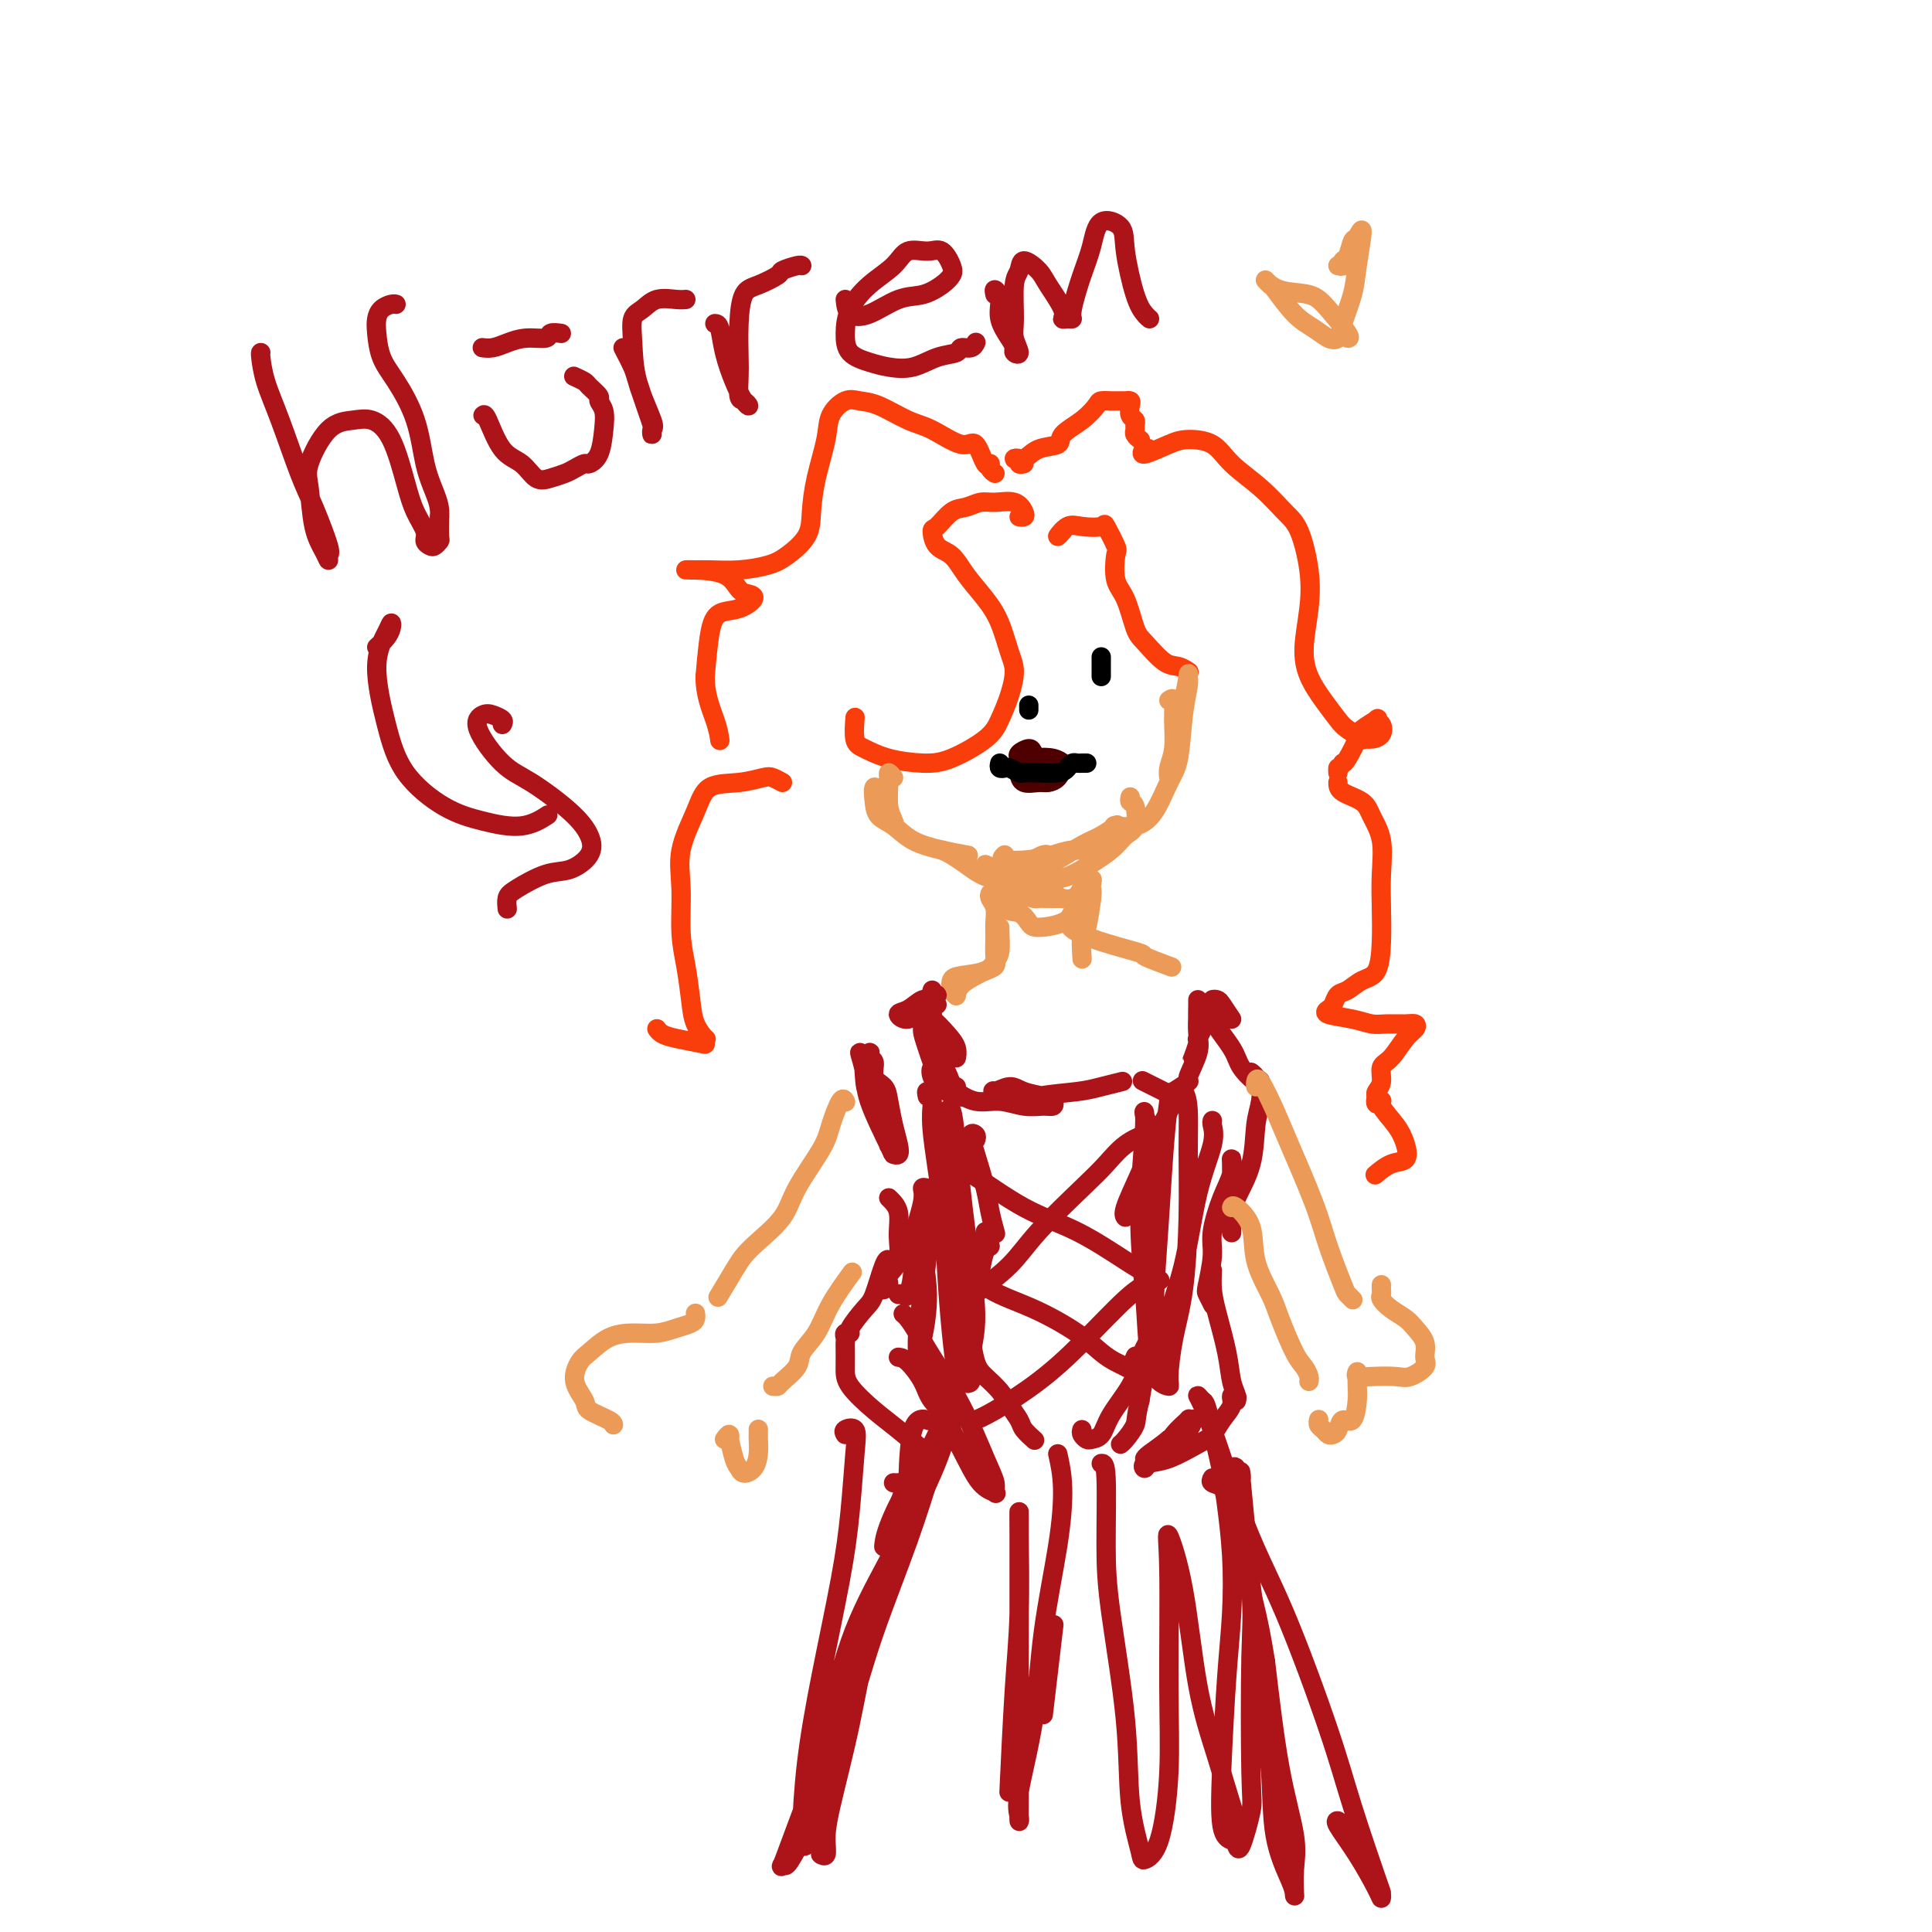 <svg viewBox='0 0 400 400' version='1.1' xmlns='http://www.w3.org/2000/svg' xmlns:xlink='http://www.w3.org/1999/xlink'><g fill='none' stroke='#F93D0B' stroke-width='4' stroke-linecap='round' stroke-linejoin='round'><path d='M211,107c0.389,0.052 0.779,0.104 1,0c0.221,-0.104 0.275,-0.364 0,-1c-0.275,-0.636 -0.877,-1.648 -2,-2c-1.123,-0.352 -2.766,-0.045 -4,0c-1.234,0.045 -2.058,-0.173 -3,0c-0.942,0.173 -2.002,0.736 -3,1c-0.998,0.264 -1.932,0.229 -3,1c-1.068,0.771 -2.268,2.347 -3,3c-0.732,0.653 -0.996,0.383 -1,1c-0.004,0.617 0.254,2.123 1,3c0.746,0.877 1.982,1.127 3,2c1.018,0.873 1.818,2.371 3,4c1.182,1.629 2.745,3.390 4,5c1.255,1.610 2.201,3.070 3,5c0.799,1.930 1.452,4.328 2,6c0.548,1.672 0.990,2.616 1,4c0.010,1.384 -0.413,3.209 -1,5c-0.587,1.791 -1.338,3.550 -2,5c-0.662,1.450 -1.234,2.592 -3,4c-1.766,1.408 -4.726,3.081 -7,4c-2.274,0.919 -3.863,1.083 -6,1c-2.137,-0.083 -4.821,-0.412 -7,-1c-2.179,-0.588 -3.852,-1.436 -5,-2c-1.148,-0.564 -1.771,-0.844 -2,-2c-0.229,-1.156 -0.066,-3.187 0,-4c0.066,-0.813 0.033,-0.406 0,0'/><path d='M206,98c-0.440,-0.275 -0.881,-0.551 -1,-1c-0.119,-0.449 0.082,-1.073 0,-1c-0.082,0.073 -0.449,0.842 -1,0c-0.551,-0.842 -1.288,-3.294 -2,-4c-0.712,-0.706 -1.401,0.333 -3,0c-1.599,-0.333 -4.107,-2.039 -6,-3c-1.893,-0.961 -3.169,-1.178 -5,-2c-1.831,-0.822 -4.216,-2.250 -6,-3c-1.784,-0.750 -2.968,-0.821 -4,-1c-1.032,-0.179 -1.912,-0.464 -3,0c-1.088,0.464 -2.383,1.677 -3,3c-0.617,1.323 -0.556,2.756 -1,5c-0.444,2.244 -1.394,5.298 -2,8c-0.606,2.702 -0.870,5.054 -1,7c-0.130,1.946 -0.128,3.488 -1,5c-0.872,1.512 -2.619,2.994 -4,4c-1.381,1.006 -2.397,1.538 -4,2c-1.603,0.462 -3.793,0.856 -6,1c-2.207,0.144 -4.432,0.038 -6,0c-1.568,-0.038 -2.481,-0.009 -3,0c-0.519,0.009 -0.645,-0.001 -1,0c-0.355,0.001 -0.940,0.014 -1,0c-0.060,-0.014 0.407,-0.054 2,0c1.593,0.054 4.314,0.204 6,1c1.686,0.796 2.337,2.239 3,3c0.663,0.761 1.338,0.839 2,1c0.662,0.161 1.313,0.405 1,1c-0.313,0.595 -1.589,1.541 -3,2c-1.411,0.459 -2.957,0.431 -4,1c-1.043,0.569 -1.584,1.734 -2,4c-0.416,2.266 -0.708,5.633 -1,9'/><path d='M146,140c-0.071,3.810 1.250,6.833 2,9c0.750,2.167 0.929,3.476 1,4c0.071,0.524 0.036,0.262 0,0'/><path d='M162,162c-0.727,-0.393 -1.453,-0.787 -2,-1c-0.547,-0.213 -0.914,-0.247 -2,0c-1.086,0.247 -2.889,0.775 -5,1c-2.111,0.225 -4.528,0.148 -6,1c-1.472,0.852 -1.999,2.634 -3,5c-1.001,2.366 -2.475,5.318 -3,8c-0.525,2.682 -0.100,5.095 0,8c0.100,2.905 -0.123,6.303 0,9c0.123,2.697 0.593,4.694 1,7c0.407,2.306 0.750,4.923 1,7c0.250,2.077 0.407,3.615 1,5c0.593,1.385 1.621,2.617 2,3c0.379,0.383 0.109,-0.082 0,0c-0.109,0.082 -0.057,0.712 0,1c0.057,0.288 0.120,0.235 -1,0c-1.120,-0.235 -3.424,-0.651 -5,-1c-1.576,-0.349 -2.424,-0.633 -3,-1c-0.576,-0.367 -0.879,-0.819 -1,-1c-0.121,-0.181 -0.061,-0.090 0,0'/><path d='M212,96c-0.465,0.109 -0.930,0.219 -1,0c-0.070,-0.219 0.255,-0.765 0,-1c-0.255,-0.235 -1.091,-0.159 -1,0c0.091,0.159 1.108,0.402 2,0c0.892,-0.402 1.657,-1.449 3,-2c1.343,-0.551 3.262,-0.607 4,-1c0.738,-0.393 0.296,-1.125 1,-2c0.704,-0.875 2.556,-1.895 4,-3c1.444,-1.105 2.481,-2.296 3,-3c0.519,-0.704 0.521,-0.921 1,-1c0.479,-0.079 1.434,-0.021 2,0c0.566,0.021 0.744,0.005 1,0c0.256,-0.005 0.591,0.001 1,0c0.409,-0.001 0.893,-0.007 1,0c0.107,0.007 -0.164,0.029 0,0c0.164,-0.029 0.762,-0.110 1,0c0.238,0.110 0.117,0.411 0,1c-0.117,0.589 -0.228,1.467 0,2c0.228,0.533 0.797,0.721 1,1c0.203,0.279 0.041,0.649 0,1c-0.041,0.351 0.041,0.682 0,1c-0.041,0.318 -0.203,0.624 0,1c0.203,0.376 0.772,0.822 1,1c0.228,0.178 0.114,0.089 0,0'/><path d='M238,93c-0.294,-0.165 -0.588,-0.331 -1,0c-0.412,0.331 -0.941,1.158 0,1c0.941,-0.158 3.353,-1.300 5,-2c1.647,-0.700 2.531,-0.960 4,-1c1.469,-0.040 3.524,0.138 5,1c1.476,0.862 2.375,2.409 4,4c1.625,1.591 3.978,3.227 6,5c2.022,1.773 3.715,3.684 5,5c1.285,1.316 2.164,2.038 3,4c0.836,1.962 1.630,5.164 2,8c0.370,2.836 0.316,5.306 0,8c-0.316,2.694 -0.893,5.613 -1,8c-0.107,2.387 0.256,4.241 1,6c0.744,1.759 1.868,3.424 3,5c1.132,1.576 2.270,3.064 3,4c0.730,0.936 1.050,1.321 2,2c0.950,0.679 2.529,1.654 3,2c0.471,0.346 -0.165,0.065 0,0c0.165,-0.065 1.133,0.086 2,0c0.867,-0.086 1.633,-0.409 2,-1c0.367,-0.591 0.335,-1.451 0,-2c-0.335,-0.549 -0.972,-0.788 -1,-1c-0.028,-0.212 0.553,-0.397 0,0c-0.553,0.397 -2.241,1.374 -3,2c-0.759,0.626 -0.589,0.899 -1,2c-0.411,1.101 -1.403,3.029 -2,4c-0.597,0.971 -0.798,0.986 -1,1'/><path d='M278,158c-0.845,1.250 -0.958,0.875 -1,1c-0.042,0.125 -0.012,0.750 0,1c0.012,0.250 0.006,0.125 0,0'/><path d='M277,162c0.014,0.681 0.028,1.362 1,2c0.972,0.638 2.901,1.232 4,2c1.099,0.768 1.367,1.711 2,3c0.633,1.289 1.632,2.923 2,5c0.368,2.077 0.104,4.597 0,7c-0.104,2.403 -0.048,4.689 0,7c0.048,2.311 0.087,4.645 0,7c-0.087,2.355 -0.299,4.729 -1,6c-0.701,1.271 -1.889,1.440 -3,2c-1.111,0.560 -2.144,1.512 -3,2c-0.856,0.488 -1.534,0.512 -2,1c-0.466,0.488 -0.718,1.441 -1,2c-0.282,0.559 -0.593,0.724 -1,1c-0.407,0.276 -0.909,0.663 0,1c0.909,0.337 3.228,0.626 5,1c1.772,0.374 2.998,0.835 4,1c1.002,0.165 1.780,0.034 3,0c1.220,-0.034 2.882,0.029 4,0c1.118,-0.029 1.693,-0.150 2,0c0.307,0.150 0.346,0.572 0,1c-0.346,0.428 -1.077,0.864 -2,2c-0.923,1.136 -2.037,2.973 -3,4c-0.963,1.027 -1.773,1.244 -2,2c-0.227,0.756 0.131,2.050 0,3c-0.131,0.950 -0.752,1.557 -1,2c-0.248,0.443 -0.124,0.721 0,1'/><path d='M285,227c-0.661,2.537 0.687,1.381 1,1c0.313,-0.381 -0.408,0.015 0,1c0.408,0.985 1.944,2.558 3,4c1.056,1.442 1.631,2.751 2,4c0.369,1.249 0.532,2.438 0,3c-0.532,0.562 -1.759,0.497 -3,1c-1.241,0.503 -2.498,1.572 -3,2c-0.502,0.428 -0.251,0.214 0,0'/><path d='M220,110c-0.590,0.647 -1.179,1.294 -1,1c0.179,-0.294 1.127,-1.529 2,-2c0.873,-0.471 1.670,-0.179 3,0c1.330,0.179 3.192,0.246 4,0c0.808,-0.246 0.562,-0.806 1,0c0.438,0.806 1.560,2.979 2,4c0.440,1.021 0.199,0.890 0,2c-0.199,1.110 -0.356,3.460 0,5c0.356,1.540 1.225,2.268 2,4c0.775,1.732 1.455,4.468 2,6c0.545,1.532 0.955,1.861 2,3c1.045,1.139 2.723,3.089 4,4c1.277,0.911 2.151,0.784 3,1c0.849,0.216 1.671,0.776 2,1c0.329,0.224 0.164,0.112 0,0'/></g>
<g fill='none' stroke='#EC9A57' stroke-width='4' stroke-linecap='round' stroke-linejoin='round'><path d='M185,161c-0.431,-0.519 -0.862,-1.039 -1,-1c-0.138,0.039 0.017,0.636 0,2c-0.017,1.364 -0.207,3.496 0,5c0.207,1.504 0.812,2.381 1,3c0.188,0.619 -0.040,0.980 0,1c0.040,0.020 0.347,-0.302 0,-1c-0.347,-0.698 -1.347,-1.772 -2,-3c-0.653,-1.228 -0.958,-2.610 -1,-3c-0.042,-0.390 0.179,0.212 0,0c-0.179,-0.212 -0.759,-1.238 -1,-1c-0.241,0.238 -0.142,1.741 0,3c0.142,1.259 0.326,2.274 1,3c0.674,0.726 1.838,1.161 3,2c1.162,0.839 2.322,2.080 4,3c1.678,0.920 3.875,1.517 6,2c2.125,0.483 4.179,0.852 5,1c0.821,0.148 0.411,0.074 0,0'/><path d='M242,145c0.431,-0.299 0.862,-0.597 1,0c0.138,0.597 -0.016,2.091 0,4c0.016,1.909 0.203,4.235 0,6c-0.203,1.765 -0.797,2.969 -1,4c-0.203,1.031 -0.017,1.889 0,2c0.017,0.111 -0.136,-0.527 0,-1c0.136,-0.473 0.562,-0.783 1,-2c0.438,-1.217 0.888,-3.343 1,-5c0.112,-1.657 -0.113,-2.847 0,-4c0.113,-1.153 0.563,-2.270 1,-4c0.437,-1.730 0.861,-4.073 1,-5c0.139,-0.927 -0.007,-0.439 0,0c0.007,0.439 0.165,0.827 0,2c-0.165,1.173 -0.654,3.131 -1,6c-0.346,2.869 -0.549,6.650 -1,9c-0.451,2.350 -1.150,3.271 -2,5c-0.850,1.729 -1.849,4.267 -3,6c-1.151,1.733 -2.453,2.660 -4,3c-1.547,0.340 -3.340,0.091 -4,0c-0.660,-0.091 -0.189,-0.026 0,0c0.189,0.026 0.094,0.013 0,0'/><path d='M208,177c-0.438,0.400 -0.876,0.801 0,1c0.876,0.199 3.066,0.197 5,0c1.934,-0.197 3.611,-0.589 5,-1c1.389,-0.411 2.491,-0.842 4,-1c1.509,-0.158 3.425,-0.042 4,0c0.575,0.042 -0.191,0.011 -1,0c-0.809,-0.011 -1.660,-0.003 -2,0c-0.340,0.003 -0.170,0.002 0,0'/><path d='M217,177c-0.247,-0.084 -0.494,-0.167 -1,0c-0.506,0.167 -1.273,0.585 -2,1c-0.727,0.415 -1.416,0.827 -1,1c0.416,0.173 1.937,0.105 3,0c1.063,-0.105 1.669,-0.249 3,-1c1.331,-0.751 3.388,-2.108 5,-3c1.612,-0.892 2.780,-1.317 4,-2c1.220,-0.683 2.491,-1.624 3,-2c0.509,-0.376 0.254,-0.188 0,0'/><path d='M234,165c-0.101,0.419 -0.201,0.838 0,1c0.201,0.162 0.705,0.066 1,1c0.295,0.934 0.383,2.896 0,4c-0.383,1.104 -1.235,1.350 -2,2c-0.765,0.650 -1.443,1.705 -3,3c-1.557,1.295 -3.995,2.832 -6,4c-2.005,1.168 -3.578,1.968 -6,2c-2.422,0.032 -5.692,-0.705 -7,-1c-1.308,-0.295 -0.654,-0.147 0,0'/><path d='M195,176c0.576,0.249 1.153,0.497 2,1c0.847,0.503 1.965,1.259 3,2c1.035,0.741 1.989,1.467 3,2c1.011,0.533 2.080,0.874 3,1c0.920,0.126 1.691,0.036 2,0c0.309,-0.036 0.154,-0.018 0,0'/><path d='M210,181c0.079,-0.422 0.158,-0.844 0,-1c-0.158,-0.156 -0.554,-0.045 -1,0c-0.446,0.045 -0.941,0.023 -1,0c-0.059,-0.023 0.317,-0.048 1,0c0.683,0.048 1.672,0.170 3,0c1.328,-0.170 2.995,-0.633 4,-1c1.005,-0.367 1.347,-0.637 2,-1c0.653,-0.363 1.615,-0.818 2,-1c0.385,-0.182 0.192,-0.091 0,0'/><path d='M204,179c1.214,0.536 2.429,1.071 4,1c1.571,-0.071 3.500,-0.750 5,-1c1.500,-0.250 2.571,-0.071 3,0c0.429,0.071 0.214,0.036 0,0'/><path d='M226,184c0.083,0.256 0.167,0.512 0,2c-0.167,1.488 -0.583,4.208 -1,6c-0.417,1.792 -0.833,2.655 -1,3c-0.167,0.345 -0.083,0.173 0,0'/><path d='M226,183c0.121,-0.519 0.243,-1.038 0,-1c-0.243,0.038 -0.850,0.635 -1,2c-0.150,1.365 0.156,3.500 0,5c-0.156,1.500 -0.773,2.365 -1,4c-0.227,1.635 -0.065,4.038 0,5c0.065,0.962 0.032,0.481 0,0'/><path d='M225,184c-0.322,-0.160 -0.644,-0.319 -1,0c-0.356,0.319 -0.745,1.117 -1,2c-0.255,0.883 -0.375,1.852 -1,3c-0.625,1.148 -1.754,2.476 1,4c2.754,1.524 9.393,3.245 12,4c2.607,0.755 1.183,0.542 2,1c0.817,0.458 3.874,1.585 5,2c1.126,0.415 0.322,0.119 0,0c-0.322,-0.119 -0.161,-0.059 0,0'/><path d='M205,185c-0.114,0.270 -0.227,0.541 0,1c0.227,0.459 0.795,1.107 1,2c0.205,0.893 0.049,2.032 0,3c-0.049,0.968 0.010,1.764 0,3c-0.010,1.236 -0.090,2.911 0,4c0.090,1.089 0.350,1.592 0,2c-0.350,0.408 -1.309,0.723 -2,1c-0.691,0.277 -1.113,0.518 -2,1c-0.887,0.482 -2.239,1.207 -3,2c-0.761,0.793 -0.932,1.655 -1,2c-0.068,0.345 -0.034,0.172 0,0'/><path d='M198,206c-0.399,-0.222 -0.798,-0.444 -1,-1c-0.202,-0.556 -0.208,-1.445 0,-2c0.208,-0.555 0.630,-0.776 2,-1c1.370,-0.224 3.688,-0.452 5,-1c1.312,-0.548 1.620,-1.415 2,-2c0.380,-0.585 0.834,-0.889 1,-2c0.166,-1.111 0.045,-3.030 0,-4c-0.045,-0.970 -0.013,-0.991 0,-1c0.013,-0.009 0.006,-0.004 0,0'/><path d='M208,182c0.123,-0.110 0.246,-0.219 0,0c-0.246,0.219 -0.861,0.767 -1,2c-0.139,1.233 0.200,3.152 1,4c0.800,0.848 2.063,0.626 3,1c0.937,0.374 1.547,1.345 2,2c0.453,0.655 0.748,0.996 2,1c1.252,0.004 3.462,-0.327 5,-1c1.538,-0.673 2.403,-1.687 3,-2c0.597,-0.313 0.927,0.075 1,0c0.073,-0.075 -0.112,-0.613 0,-1c0.112,-0.387 0.522,-0.622 1,-1c0.478,-0.378 1.024,-0.900 1,-1c-0.024,-0.100 -0.619,0.222 -1,0c-0.381,-0.222 -0.549,-0.988 -1,-1c-0.451,-0.012 -1.184,0.729 -2,1c-0.816,0.271 -1.714,0.072 -2,0c-0.286,-0.072 0.041,-0.019 0,0c-0.041,0.019 -0.450,0.002 -1,0c-0.550,-0.002 -1.240,0.010 -2,0c-0.760,-0.010 -1.589,-0.041 -2,0c-0.411,0.041 -0.403,0.155 -1,0c-0.597,-0.155 -1.798,-0.577 -3,-1'/><path d='M211,185c-2.046,-0.331 -0.163,-0.159 0,0c0.163,0.159 -1.396,0.305 -1,0c0.396,-0.305 2.745,-1.061 4,-1c1.255,0.061 1.415,0.940 2,1c0.585,0.060 1.596,-0.697 2,-1c0.404,-0.303 0.202,-0.151 0,0'/></g>
<g fill='none' stroke='#AD1419' stroke-width='4' stroke-linecap='round' stroke-linejoin='round'><path d='M193,205c-0.132,0.457 -0.265,0.914 0,1c0.265,0.086 0.927,-0.199 1,0c0.073,0.199 -0.445,0.882 -1,1c-0.555,0.118 -1.148,-0.329 -2,0c-0.852,0.329 -1.963,1.433 -3,2c-1.037,0.567 -2.000,0.597 -2,1c-0.000,0.403 0.963,1.179 2,1c1.037,-0.179 2.148,-1.313 3,-2c0.852,-0.687 1.444,-0.927 2,-1c0.556,-0.073 1.077,0.021 1,0c-0.077,-0.021 -0.753,-0.155 -1,0c-0.247,0.155 -0.066,0.600 0,1c0.066,0.400 0.017,0.754 0,1c-0.017,0.246 -0.003,0.385 0,1c0.003,0.615 -0.007,1.706 0,2c0.007,0.294 0.029,-0.208 0,0c-0.029,0.208 -0.111,1.128 0,1c0.111,-0.128 0.414,-1.304 0,-2c-0.414,-0.696 -1.547,-0.913 -2,-1c-0.453,-0.087 -0.227,-0.043 0,0'/><path d='M191,211c0.050,-0.103 1.176,1.141 2,2c0.824,0.859 1.346,1.335 2,2c0.654,0.665 1.438,1.519 2,2c0.562,0.481 0.900,0.590 1,1c0.100,0.410 -0.039,1.120 0,1c0.039,-0.120 0.254,-1.069 0,-2c-0.254,-0.931 -0.979,-1.845 -2,-3c-1.021,-1.155 -2.340,-2.551 -3,-3c-0.660,-0.449 -0.663,0.048 -1,0c-0.337,-0.048 -1.008,-0.642 -1,0c0.008,0.642 0.694,2.519 2,4c1.306,1.481 3.230,2.566 4,3c0.770,0.434 0.385,0.217 0,0'/><path d='M192,213c0.132,-0.451 0.264,-0.903 0,-1c-0.264,-0.097 -0.923,0.159 -1,1c-0.077,0.841 0.429,2.267 1,4c0.571,1.733 1.207,3.775 2,5c0.793,1.225 1.741,1.635 2,2c0.259,0.365 -0.173,0.684 0,1c0.173,0.316 0.950,0.628 1,0c0.050,-0.628 -0.626,-2.195 -1,-3c-0.374,-0.805 -0.447,-0.849 -1,-1c-0.553,-0.151 -1.586,-0.409 -2,0c-0.414,0.409 -0.209,1.486 0,2c0.209,0.514 0.421,0.464 1,1c0.579,0.536 1.526,1.659 2,2c0.474,0.341 0.474,-0.101 1,0c0.526,0.101 1.579,0.743 2,1c0.421,0.257 0.211,0.128 0,0'/><path d='M198,225c-0.446,-0.050 -0.893,-0.101 -1,0c-0.107,0.101 0.124,0.352 1,1c0.876,0.648 2.396,1.691 4,2c1.604,0.309 3.292,-0.116 5,0c1.708,0.116 3.434,0.774 5,1c1.566,0.226 2.971,0.020 4,0c1.029,-0.020 1.683,0.147 2,0c0.317,-0.147 0.299,-0.610 0,-1c-0.299,-0.390 -0.877,-0.709 -2,-1c-1.123,-0.291 -2.791,-0.553 -4,-1c-1.209,-0.447 -1.958,-1.079 -3,-1c-1.042,0.079 -2.376,0.869 -3,1c-0.624,0.131 -0.538,-0.399 0,0c0.538,0.399 1.528,1.725 3,2c1.472,0.275 3.425,-0.501 6,-1c2.575,-0.499 5.773,-0.721 8,-1c2.227,-0.279 3.484,-0.613 5,-1c1.516,-0.387 3.290,-0.825 4,-1c0.710,-0.175 0.355,-0.088 0,0'/><path d='M250,211c-0.311,0.617 -0.623,1.234 -1,2c-0.377,0.766 -0.820,1.682 -1,2c-0.180,0.318 -0.097,0.038 0,0c0.097,-0.038 0.208,0.164 0,1c-0.208,0.836 -0.735,2.305 -1,3c-0.265,0.695 -0.267,0.616 0,0c0.267,-0.616 0.804,-1.770 1,-3c0.196,-1.230 0.053,-2.536 0,-4c-0.053,-1.464 -0.015,-3.088 0,-4c0.015,-0.912 0.006,-1.114 0,-1c-0.006,0.114 -0.010,0.542 0,1c0.010,0.458 0.034,0.944 0,2c-0.034,1.056 -0.124,2.682 0,4c0.124,1.318 0.464,2.327 0,4c-0.464,1.673 -1.733,4.010 -2,5c-0.267,0.990 0.467,0.633 0,1c-0.467,0.367 -2.136,1.459 -3,2c-0.864,0.541 -0.925,0.530 -2,0c-1.075,-0.530 -3.164,-1.580 -4,-2c-0.836,-0.420 -0.418,-0.210 0,0'/><path d='M239,234c0.000,1.667 0.000,3.333 0,4c0.000,0.667 0.000,0.333 0,0'/><path d='M242,229c0.373,-0.322 0.747,-0.645 1,-1c0.253,-0.355 0.386,-0.744 0,0c-0.386,0.744 -1.291,2.620 -2,4c-0.709,1.380 -1.223,2.265 -2,4c-0.777,1.735 -1.816,4.321 -3,7c-1.184,2.679 -2.511,5.452 -3,7c-0.489,1.548 -0.140,1.871 0,2c0.140,0.129 0.070,0.065 0,0'/><path d='M236,246c-0.399,-0.285 -0.798,-0.569 -1,0c-0.202,0.569 -0.208,1.992 0,3c0.208,1.008 0.630,1.601 1,3c0.370,1.399 0.688,3.604 1,5c0.312,1.396 0.620,1.982 1,3c0.380,1.018 0.833,2.466 1,3c0.167,0.534 0.048,0.152 0,0c-0.048,-0.152 -0.024,-0.076 0,0'/><path d='M202,236c0.129,-0.350 0.258,-0.699 0,-1c-0.258,-0.301 -0.903,-0.553 -1,0c-0.097,0.553 0.352,1.911 1,4c0.648,2.089 1.493,4.911 2,7c0.507,2.089 0.675,3.447 1,5c0.325,1.553 0.807,3.301 1,4c0.193,0.699 0.096,0.350 0,0'/><path d='M204,255c-0.137,0.737 -0.273,1.473 0,2c0.273,0.527 0.956,0.844 1,1c0.044,0.156 -0.552,0.150 -1,1c-0.448,0.850 -0.747,2.557 -1,4c-0.253,1.443 -0.460,2.621 -1,4c-0.540,1.379 -1.413,2.957 -2,4c-0.587,1.043 -0.889,1.550 -1,2c-0.111,0.450 -0.032,0.843 0,1c0.032,0.157 0.016,0.079 0,0'/><path d='M200,275c0.417,-0.118 0.835,-0.237 1,0c0.165,0.237 0.078,0.829 0,1c-0.078,0.171 -0.149,-0.079 0,1c0.149,1.079 0.516,3.486 1,5c0.484,1.514 1.084,2.134 2,3c0.916,0.866 2.148,1.977 3,3c0.852,1.023 1.325,1.959 2,3c0.675,1.041 1.554,2.188 2,3c0.446,0.812 0.460,1.290 1,2c0.540,0.710 1.607,1.653 2,2c0.393,0.347 0.112,0.099 0,0c-0.112,-0.099 -0.056,-0.050 0,0'/><path d='M224,296c-0.097,0.312 -0.194,0.623 0,1c0.194,0.377 0.678,0.819 1,1c0.322,0.181 0.482,0.102 1,0c0.518,-0.102 1.395,-0.228 2,-1c0.605,-0.772 0.939,-2.189 2,-4c1.061,-1.811 2.849,-4.015 4,-6c1.151,-1.985 1.667,-3.751 2,-5c0.333,-1.249 0.485,-1.979 1,-3c0.515,-1.021 1.393,-2.331 2,-3c0.607,-0.669 0.944,-0.698 1,-1c0.056,-0.302 -0.167,-0.877 0,-1c0.167,-0.123 0.725,0.206 1,0c0.275,-0.206 0.266,-0.946 0,-1c-0.266,-0.054 -0.790,0.579 -1,1c-0.210,0.421 -0.105,0.631 0,1c0.105,0.369 0.209,0.898 0,1c-0.209,0.102 -0.731,-0.224 -1,0c-0.269,0.224 -0.284,0.999 0,1c0.284,0.001 0.868,-0.773 1,-1c0.132,-0.227 -0.188,0.093 0,0c0.188,-0.093 0.885,-0.600 1,-1c0.115,-0.400 -0.351,-0.695 -1,0c-0.649,0.695 -1.483,2.379 -2,4c-0.517,1.621 -0.719,3.177 -1,5c-0.281,1.823 -0.640,3.911 -1,6'/><path d='M236,290c-0.895,3.442 -0.632,4.046 -1,5c-0.368,0.954 -1.368,2.257 -2,3c-0.632,0.743 -0.895,0.927 -1,1c-0.105,0.073 -0.053,0.037 0,0'/><path d='M181,220c-0.443,-0.408 -0.885,-0.816 -1,-1c-0.115,-0.184 0.099,-0.144 0,0c-0.099,0.144 -0.510,0.393 -1,0c-0.490,-0.393 -1.061,-1.426 -1,-1c0.061,0.426 0.752,2.312 1,4c0.248,1.688 0.053,3.180 1,6c0.947,2.820 3.035,6.969 4,9c0.965,2.031 0.805,1.943 1,2c0.195,0.057 0.744,0.258 1,0c0.256,-0.258 0.218,-0.974 0,-2c-0.218,-1.026 -0.618,-2.363 -1,-4c-0.382,-1.637 -0.747,-3.576 -1,-5c-0.253,-1.424 -0.394,-2.333 -1,-3c-0.606,-0.667 -1.678,-1.093 -2,-2c-0.322,-0.907 0.106,-2.295 0,-3c-0.106,-0.705 -0.747,-0.727 -1,-1c-0.253,-0.273 -0.119,-0.797 0,-1c0.119,-0.203 0.224,-0.085 0,0c-0.224,0.085 -0.778,0.137 -1,1c-0.222,0.863 -0.112,2.536 0,4c0.112,1.464 0.226,2.718 1,4c0.774,1.282 2.207,2.591 3,4c0.793,1.409 0.944,2.918 1,4c0.056,1.082 0.016,1.738 0,2c-0.016,0.262 -0.008,0.131 0,0'/><path d='M184,248c0.862,0.833 1.724,1.666 2,3c0.276,1.334 -0.034,3.170 0,5c0.034,1.830 0.412,3.653 0,5c-0.412,1.347 -1.615,2.218 -2,3c-0.385,0.782 0.048,1.476 0,2c-0.048,0.524 -0.577,0.877 -1,1c-0.423,0.123 -0.740,0.016 -1,0c-0.260,-0.016 -0.464,0.061 0,-1c0.464,-1.061 1.596,-3.258 2,-4c0.404,-0.742 0.079,-0.027 0,0c-0.079,0.027 0.086,-0.634 0,-1c-0.086,-0.366 -0.425,-0.438 -1,1c-0.575,1.438 -1.387,4.384 -2,6c-0.613,1.616 -1.026,1.900 -2,3c-0.974,1.100 -2.510,3.016 -3,4c-0.490,0.984 0.065,1.035 0,1c-0.065,-0.035 -0.749,-0.155 -1,0c-0.251,0.155 -0.068,0.584 0,1c0.068,0.416 0.019,0.817 0,1c-0.019,0.183 -0.010,0.146 0,1c0.010,0.854 0.021,2.597 0,4c-0.021,1.403 -0.075,2.464 1,4c1.075,1.536 3.278,3.546 5,5c1.722,1.454 2.964,2.353 5,4c2.036,1.647 4.868,4.042 6,5c1.132,0.958 0.566,0.479 0,0'/><path d='M255,211c-0.765,-1.159 -1.529,-2.319 -2,-3c-0.471,-0.681 -0.648,-0.885 -1,-1c-0.352,-0.115 -0.878,-0.142 -1,0c-0.122,0.142 0.160,0.453 0,1c-0.160,0.547 -0.764,1.331 0,3c0.764,1.669 2.895,4.223 4,6c1.105,1.777 1.186,2.777 2,4c0.814,1.223 2.363,2.668 3,3c0.637,0.332 0.364,-0.449 0,-1c-0.364,-0.551 -0.818,-0.872 -1,-1c-0.182,-0.128 -0.091,-0.064 0,0'/><path d='M260,224c0.394,-0.353 0.789,-0.706 1,0c0.211,0.706 0.239,2.471 0,4c-0.239,1.529 -0.743,2.824 -1,5c-0.257,2.176 -0.265,5.234 -1,8c-0.735,2.766 -2.197,5.239 -3,7c-0.803,1.761 -0.947,2.810 -1,4c-0.053,1.190 -0.014,2.521 0,3c0.014,0.479 0.004,0.104 0,0c-0.004,-0.104 -0.001,0.061 0,-1c0.001,-1.061 0.002,-3.348 0,-5c-0.002,-1.652 -0.006,-2.668 0,-4c0.006,-1.332 0.022,-2.979 0,-4c-0.022,-1.021 -0.082,-1.417 0,-1c0.082,0.417 0.306,1.646 0,3c-0.306,1.354 -1.141,2.834 -2,5c-0.859,2.166 -1.743,5.019 -2,7c-0.257,1.981 0.114,3.092 0,5c-0.114,1.908 -0.711,4.615 -1,6c-0.289,1.385 -0.270,1.450 0,2c0.270,0.550 0.791,1.586 1,2c0.209,0.414 0.104,0.207 0,0'/><path d='M251,263c-0.058,1.324 -0.117,2.648 0,4c0.117,1.352 0.409,2.731 1,5c0.591,2.269 1.480,5.428 2,8c0.520,2.572 0.671,4.558 1,6c0.329,1.442 0.836,2.339 1,3c0.164,0.661 -0.015,1.086 0,1c0.015,-0.086 0.222,-0.682 0,-1c-0.222,-0.318 -0.875,-0.357 -1,0c-0.125,0.357 0.277,1.112 0,2c-0.277,0.888 -1.233,1.911 -2,3c-0.767,1.089 -1.343,2.244 -2,3c-0.657,0.756 -1.394,1.114 -3,2c-1.606,0.886 -4.082,2.300 -6,3c-1.918,0.700 -3.280,0.687 -4,1c-0.720,0.313 -0.798,0.952 -1,1c-0.202,0.048 -0.528,-0.495 0,-1c0.528,-0.505 1.911,-0.972 3,-2c1.089,-1.028 1.886,-2.617 3,-4c1.114,-1.383 2.547,-2.561 3,-3c0.453,-0.439 -0.072,-0.140 0,0c0.072,0.140 0.741,0.120 1,0c0.259,-0.120 0.108,-0.340 0,0c-0.108,0.340 -0.174,1.240 -1,2c-0.826,0.760 -2.413,1.380 -4,2'/><path d='M242,298c-1.464,1.238 -3.125,2.333 -4,3c-0.875,0.667 -0.964,0.905 -1,1c-0.036,0.095 -0.018,0.048 0,0'/><path d='M186,281c0.541,0.069 1.082,0.138 2,1c0.918,0.862 2.212,2.518 3,4c0.788,1.482 1.070,2.790 2,4c0.930,1.210 2.507,2.321 3,3c0.493,0.679 -0.100,0.924 0,1c0.100,0.076 0.893,-0.017 1,0c0.107,0.017 -0.471,0.145 -1,-1c-0.529,-1.145 -1.010,-3.563 -2,-6c-0.990,-2.437 -2.488,-4.892 -3,-6c-0.512,-1.108 -0.038,-0.868 0,-1c0.038,-0.132 -0.360,-0.634 0,1c0.360,1.634 1.480,5.406 3,9c1.520,3.594 3.442,7.011 5,10c1.558,2.989 2.753,5.551 4,7c1.247,1.449 2.545,1.785 3,2c0.455,0.215 0.067,0.309 0,0c-0.067,-0.309 0.186,-1.019 0,-2c-0.186,-0.981 -0.813,-2.231 -2,-5c-1.187,-2.769 -2.935,-7.057 -5,-11c-2.065,-3.943 -4.448,-7.540 -6,-10c-1.552,-2.460 -2.272,-3.783 -3,-5c-0.728,-1.217 -1.465,-2.328 -2,-3c-0.535,-0.672 -0.867,-0.906 -1,-1c-0.133,-0.094 -0.066,-0.047 0,0'/><path d='M186,268c0.344,-0.119 0.688,-0.237 1,0c0.312,0.237 0.590,0.830 1,0c0.410,-0.830 0.950,-3.084 1,-5c0.050,-1.916 -0.389,-3.494 0,-6c0.389,-2.506 1.608,-5.941 2,-8c0.392,-2.059 -0.042,-2.742 0,-3c0.042,-0.258 0.558,-0.092 1,0c0.442,0.092 0.808,0.109 1,1c0.192,0.891 0.209,2.656 0,5c-0.209,2.344 -0.645,5.268 -1,8c-0.355,2.732 -0.628,5.274 -1,8c-0.372,2.726 -0.841,5.636 -1,8c-0.159,2.364 -0.008,4.180 0,5c0.008,0.820 -0.127,0.643 0,0c0.127,-0.643 0.518,-1.752 1,-4c0.482,-2.248 1.057,-5.633 1,-9c-0.057,-3.367 -0.746,-6.714 -1,-9c-0.254,-2.286 -0.073,-3.510 0,-4c0.073,-0.490 0.036,-0.245 0,0'/><path d='M192,227c-0.128,-0.565 -0.256,-1.130 0,-1c0.256,0.130 0.894,0.955 1,2c0.106,1.045 -0.322,2.311 0,6c0.322,3.689 1.394,9.800 2,15c0.606,5.200 0.745,9.488 1,14c0.255,4.512 0.627,9.248 1,13c0.373,3.752 0.746,6.519 1,8c0.254,1.481 0.388,1.677 1,2c0.612,0.323 1.702,0.773 2,0c0.298,-0.773 -0.196,-2.767 0,-5c0.196,-2.233 1.082,-4.703 1,-9c-0.082,-4.297 -1.133,-10.421 -2,-17c-0.867,-6.579 -1.550,-13.613 -2,-18c-0.450,-4.387 -0.667,-6.127 -1,-7c-0.333,-0.873 -0.783,-0.880 -1,2c-0.217,2.880 -0.203,8.648 0,13c0.203,4.352 0.593,7.287 1,11c0.407,3.713 0.831,8.204 1,10c0.169,1.796 0.085,0.898 0,0'/><path d='M251,232c-0.073,0.171 -0.146,0.342 0,1c0.146,0.658 0.513,1.804 0,4c-0.513,2.196 -1.904,5.441 -3,10c-1.096,4.559 -1.895,10.432 -3,15c-1.105,4.568 -2.516,7.830 -3,11c-0.484,3.170 -0.039,6.247 0,8c0.039,1.753 -0.326,2.181 -1,3c-0.674,0.819 -1.656,2.030 -2,1c-0.344,-1.030 -0.051,-4.301 0,-7c0.051,-2.699 -0.142,-4.828 0,-9c0.142,-4.172 0.619,-10.389 1,-16c0.381,-5.611 0.666,-10.618 1,-15c0.334,-4.382 0.716,-8.139 1,-10c0.284,-1.861 0.469,-1.825 1,-2c0.531,-0.175 1.408,-0.560 2,0c0.592,0.560 0.898,2.064 1,4c0.102,1.936 -0.001,4.305 0,8c0.001,3.695 0.107,8.717 0,14c-0.107,5.283 -0.427,10.826 -1,15c-0.573,4.174 -1.400,6.980 -2,10c-0.600,3.020 -0.972,6.255 -1,8c-0.028,1.745 0.289,2.001 0,2c-0.289,-0.001 -1.183,-0.260 -2,-1c-0.817,-0.740 -1.555,-1.960 -2,-5c-0.445,-3.040 -0.595,-7.901 -1,-13c-0.405,-5.099 -1.065,-10.436 -1,-17c0.065,-6.564 0.855,-14.353 1,-18c0.145,-3.647 -0.353,-3.151 0,-2c0.353,1.151 1.559,2.958 2,6c0.441,3.042 0.119,7.319 0,11c-0.119,3.681 -0.034,6.766 0,8c0.034,1.234 0.017,0.617 0,0'/><path d='M195,238c-0.424,0.351 -0.849,0.703 -1,1c-0.151,0.297 -0.029,0.541 1,1c1.029,0.459 2.965,1.135 6,3c3.035,1.865 7.171,4.920 11,7c3.829,2.080 7.352,3.184 11,5c3.648,1.816 7.421,4.342 10,6c2.579,1.658 3.964,2.446 5,3c1.036,0.554 1.725,0.872 2,1c0.275,0.128 0.138,0.064 0,0'/><path d='M237,236c0.355,-0.552 0.711,-1.104 0,-1c-0.711,0.104 -2.487,0.865 -4,2c-1.513,1.135 -2.763,2.644 -4,4c-1.237,1.356 -2.461,2.560 -5,5c-2.539,2.440 -6.394,6.117 -9,9c-2.606,2.883 -3.962,4.972 -6,7c-2.038,2.028 -4.756,3.993 -6,5c-1.244,1.007 -1.013,1.054 -1,1c0.013,-0.054 -0.192,-0.210 -1,0c-0.808,0.210 -2.217,0.787 -3,1c-0.783,0.213 -0.938,0.061 -1,0c-0.062,-0.061 -0.031,-0.030 0,0'/><path d='M199,263c-0.018,0.098 -0.035,0.195 0,0c0.035,-0.195 0.123,-0.684 1,0c0.877,0.684 2.542,2.540 5,4c2.458,1.460 5.709,2.524 9,4c3.291,1.476 6.622,3.364 9,5c2.378,1.636 3.804,3.019 5,4c1.196,0.981 2.163,1.558 3,2c0.837,0.442 1.544,0.747 2,1c0.456,0.253 0.661,0.453 1,0c0.339,-0.453 0.811,-1.558 1,-2c0.189,-0.442 0.094,-0.221 0,0'/><path d='M237,267c-0.063,-0.391 -0.126,-0.781 0,-1c0.126,-0.219 0.442,-0.266 0,0c-0.442,0.266 -1.643,0.846 -4,3c-2.357,2.154 -5.872,5.884 -9,9c-3.128,3.116 -5.869,5.619 -9,8c-3.131,2.381 -6.651,4.641 -9,6c-2.349,1.359 -3.528,1.817 -4,2c-0.472,0.183 -0.236,0.092 0,0'/><path d='M185,307c0.325,0.018 0.651,0.036 1,0c0.349,-0.036 0.723,-0.127 1,0c0.277,0.127 0.459,0.471 0,2c-0.459,1.529 -1.559,4.242 -2,7c-0.441,2.758 -0.224,5.560 -1,9c-0.776,3.440 -2.547,7.518 -4,13c-1.453,5.482 -2.589,12.369 -4,19c-1.411,6.631 -3.096,13.006 -4,17c-0.904,3.994 -1.027,5.606 -1,7c0.027,1.394 0.203,2.570 0,3c-0.203,0.430 -0.785,0.113 -1,0c-0.215,-0.113 -0.063,-0.021 0,-1c0.063,-0.979 0.035,-3.028 0,-5c-0.035,-1.972 -0.079,-3.866 1,-8c1.079,-4.134 3.281,-10.510 5,-16c1.719,-5.490 2.957,-10.096 5,-16c2.043,-5.904 4.893,-13.105 7,-19c2.107,-5.895 3.472,-10.484 4,-12c0.528,-1.516 0.218,0.043 0,0c-0.218,-0.043 -0.346,-1.686 -1,-1c-0.654,0.686 -1.836,3.700 -3,7c-1.164,3.300 -2.312,6.884 -4,12c-1.688,5.116 -3.916,11.762 -5,15c-1.084,3.238 -1.024,3.068 -1,3c0.024,-0.068 0.012,-0.034 0,0'/><path d='M251,306c-0.204,0.370 -0.408,0.741 0,1c0.408,0.259 1.427,0.408 2,1c0.573,0.592 0.700,1.629 1,4c0.300,2.371 0.772,6.078 1,10c0.228,3.922 0.211,8.059 0,12c-0.211,3.941 -0.617,7.685 -1,13c-0.383,5.315 -0.742,12.201 -1,18c-0.258,5.799 -0.416,10.510 0,13c0.416,2.490 1.404,2.758 2,3c0.596,0.242 0.800,0.459 1,1c0.200,0.541 0.395,1.405 1,0c0.605,-1.405 1.618,-5.078 2,-7c0.382,-1.922 0.131,-2.091 0,-8c-0.131,-5.909 -0.143,-17.556 0,-24c0.143,-6.444 0.441,-7.685 0,-14c-0.441,-6.315 -1.619,-17.705 -2,-22c-0.381,-4.295 0.037,-1.494 0,-1c-0.037,0.494 -0.530,-1.320 -1,-2c-0.470,-0.680 -0.917,-0.226 -1,1c-0.083,1.226 0.199,3.223 1,7c0.801,3.777 2.120,9.333 3,16c0.880,6.667 1.322,14.444 2,21c0.678,6.556 1.593,11.890 2,17c0.407,5.110 0.304,9.996 1,14c0.696,4.004 2.189,7.126 3,9c0.811,1.874 0.941,2.498 1,3c0.059,0.502 0.049,0.880 0,0c-0.049,-0.880 -0.137,-3.019 0,-5c0.137,-1.981 0.498,-3.802 0,-7c-0.498,-3.198 -1.857,-7.771 -3,-14c-1.143,-6.229 -2.072,-14.115 -3,-22'/><path d='M262,344c-1.723,-10.921 -3.030,-14.223 -5,-22c-1.970,-7.777 -4.602,-20.028 -6,-26c-1.398,-5.972 -1.561,-5.663 -2,-6c-0.439,-0.337 -1.153,-1.319 -1,-1c0.153,0.319 1.172,1.941 3,7c1.828,5.059 4.465,13.556 7,20c2.535,6.444 4.966,10.836 8,18c3.034,7.164 6.670,17.101 9,24c2.330,6.899 3.356,10.761 5,16c1.644,5.239 3.908,11.856 5,15c1.092,3.144 1.013,2.814 1,3c-0.013,0.186 0.039,0.887 0,1c-0.039,0.113 -0.168,-0.362 -1,-2c-0.832,-1.638 -2.367,-4.439 -4,-7c-1.633,-2.561 -3.363,-4.882 -4,-6c-0.637,-1.118 -0.182,-1.034 0,-1c0.182,0.034 0.091,0.017 0,0'/><path d='M192,294c0.310,0.101 0.619,0.202 0,0c-0.619,-0.202 -2.167,-0.708 -3,2c-0.833,2.708 -0.952,8.631 -1,11c-0.048,2.369 -0.024,1.185 0,0'/><path d='M175,297c-0.221,-0.347 -0.442,-0.695 0,-1c0.442,-0.305 1.546,-0.569 2,0c0.454,0.569 0.259,1.969 0,5c-0.259,3.031 -0.581,7.693 -1,12c-0.419,4.307 -0.936,8.257 -2,14c-1.064,5.743 -2.674,13.277 -4,20c-1.326,6.723 -2.366,12.635 -3,18c-0.634,5.365 -0.861,10.185 -1,13c-0.139,2.815 -0.191,3.626 0,4c0.191,0.374 0.624,0.312 1,0c0.376,-0.312 0.693,-0.873 1,-2c0.307,-1.127 0.603,-2.820 1,-6c0.397,-3.180 0.894,-7.848 2,-14c1.106,-6.152 2.823,-13.789 5,-20c2.177,-6.211 4.816,-10.995 8,-17c3.184,-6.005 6.912,-13.230 9,-18c2.088,-4.770 2.535,-7.085 3,-8c0.465,-0.915 0.947,-0.429 1,-1c0.053,-0.571 -0.322,-2.200 -1,-2c-0.678,0.200 -1.660,2.227 -3,5c-1.340,2.773 -3.037,6.291 -5,12c-1.963,5.709 -4.193,13.608 -6,20c-1.807,6.392 -3.191,11.277 -5,18c-1.809,6.723 -4.042,15.284 -6,21c-1.958,5.716 -3.642,8.586 -5,11c-1.358,2.414 -2.389,4.373 -3,5c-0.611,0.627 -0.803,-0.079 -1,0c-0.197,0.079 -0.399,0.944 0,0c0.399,-0.944 1.400,-3.698 3,-8c1.600,-4.302 3.800,-10.151 6,-16'/><path d='M171,362c2.319,-6.591 4.116,-11.068 7,-19c2.884,-7.932 6.853,-19.318 9,-26c2.147,-6.682 2.470,-8.659 3,-10c0.530,-1.341 1.266,-2.047 1,-2c-0.266,0.047 -1.535,0.848 -3,3c-1.465,2.152 -3.125,5.656 -4,8c-0.875,2.344 -0.964,3.527 -1,4c-0.036,0.473 -0.018,0.237 0,0'/><path d='M219,301c0.455,2.029 0.909,4.059 1,7c0.091,2.941 -0.182,6.794 -1,12c-0.818,5.206 -2.181,11.765 -3,18c-0.819,6.235 -1.095,12.146 -2,18c-0.905,5.854 -2.439,11.651 -3,15c-0.561,3.349 -0.150,4.250 0,5c0.150,0.750 0.040,1.350 0,1c-0.040,-0.350 -0.011,-1.652 0,-4c0.011,-2.348 0.003,-5.744 0,-12c-0.003,-6.256 0.000,-15.372 0,-23c-0.000,-7.628 -0.003,-13.769 0,-18c0.003,-4.231 0.011,-6.553 0,-7c-0.011,-0.447 -0.042,0.980 0,5c0.042,4.020 0.155,10.634 0,16c-0.155,5.366 -0.580,9.483 -1,16c-0.420,6.517 -0.834,15.433 -1,19c-0.166,3.567 -0.083,1.783 0,0'/><path d='M216,355c0.833,-7.083 1.667,-14.167 2,-17c0.333,-2.833 0.167,-1.417 0,0'/><path d='M228,303c0.430,-0.040 0.859,-0.080 1,3c0.141,3.080 -0.008,9.280 0,14c0.008,4.720 0.171,7.959 1,14c0.829,6.041 2.322,14.882 3,22c0.678,7.118 0.539,12.511 1,17c0.461,4.489 1.521,8.072 2,10c0.479,1.928 0.378,2.201 1,2c0.622,-0.201 1.968,-0.877 3,-4c1.032,-3.123 1.750,-8.693 2,-14c0.250,-5.307 0.033,-10.350 0,-18c-0.033,-7.650 0.118,-17.905 0,-24c-0.118,-6.095 -0.505,-8.028 0,-7c0.505,1.028 1.901,5.018 3,11c1.099,5.982 1.902,13.957 3,20c1.098,6.043 2.490,10.156 4,15c1.510,4.844 3.137,10.420 4,13c0.863,2.580 0.961,2.166 1,2c0.039,-0.166 0.020,-0.083 0,0'/><path d='M54,73c-0.050,0.021 -0.100,0.041 0,1c0.100,0.959 0.350,2.856 1,5c0.650,2.144 1.701,4.535 3,8c1.299,3.465 2.846,8.005 4,11c1.154,2.995 1.915,4.444 3,7c1.085,2.556 2.494,6.218 3,8c0.506,1.782 0.108,1.684 0,2c-0.108,0.316 0.073,1.047 0,1c-0.073,-0.047 -0.401,-0.870 -1,-2c-0.599,-1.130 -1.469,-2.565 -2,-5c-0.531,-2.435 -0.723,-5.870 -1,-8c-0.277,-2.130 -0.640,-2.956 0,-5c0.640,-2.044 2.283,-5.307 4,-7c1.717,-1.693 3.509,-1.815 5,-2c1.491,-0.185 2.680,-0.432 4,0c1.320,0.432 2.769,1.544 4,4c1.231,2.456 2.242,6.255 3,9c0.758,2.745 1.264,4.435 2,6c0.736,1.565 1.704,3.004 2,4c0.296,0.996 -0.078,1.548 0,2c0.078,0.452 0.609,0.803 1,1c0.391,0.197 0.641,0.238 1,0c0.359,-0.238 0.827,-0.756 1,-1c0.173,-0.244 0.049,-0.212 0,-1c-0.049,-0.788 -0.025,-2.394 0,-4'/><path d='M91,107c0.186,-1.813 -0.349,-3.344 -1,-5c-0.651,-1.656 -1.418,-3.437 -2,-6c-0.582,-2.563 -0.980,-5.908 -2,-9c-1.020,-3.092 -2.664,-5.931 -4,-8c-1.336,-2.069 -2.366,-3.367 -3,-5c-0.634,-1.633 -0.874,-3.600 -1,-5c-0.126,-1.400 -0.139,-2.231 0,-3c0.139,-0.769 0.429,-1.474 1,-2c0.571,-0.526 1.423,-0.872 2,-1c0.577,-0.128 0.879,-0.036 1,0c0.121,0.036 0.060,0.018 0,0'/><path d='M100,86c0.185,-0.190 0.370,-0.379 1,1c0.630,1.379 1.706,4.328 3,6c1.294,1.672 2.808,2.067 4,3c1.192,0.933 2.064,2.404 3,3c0.936,0.596 1.938,0.318 3,0c1.062,-0.318 2.186,-0.677 3,-1c0.814,-0.323 1.318,-0.610 2,-1c0.682,-0.390 1.543,-0.885 2,-1c0.457,-0.115 0.510,0.148 1,0c0.490,-0.148 1.415,-0.707 2,-2c0.585,-1.293 0.829,-3.320 1,-5c0.171,-1.680 0.268,-3.013 0,-4c-0.268,-0.987 -0.902,-1.627 -1,-2c-0.098,-0.373 0.341,-0.478 0,-1c-0.341,-0.522 -1.463,-1.459 -2,-2c-0.537,-0.541 -0.491,-0.684 -1,-1c-0.509,-0.316 -1.574,-0.805 -2,-1c-0.426,-0.195 -0.213,-0.098 0,0'/><path d='M100,72c0.043,0.006 0.086,0.012 0,0c-0.086,-0.012 -0.299,-0.041 0,0c0.299,0.041 1.112,0.151 2,0c0.888,-0.151 1.853,-0.562 3,-1c1.147,-0.438 2.476,-0.902 4,-1c1.524,-0.098 3.244,0.170 4,0c0.756,-0.170 0.550,-0.776 1,-1c0.450,-0.224 1.557,-0.064 2,0c0.443,0.064 0.221,0.032 0,0'/><path d='M129,72c0.785,1.510 1.569,3.020 2,4c0.431,0.980 0.508,1.430 1,3c0.492,1.570 1.399,4.260 2,6c0.601,1.740 0.896,2.532 1,3c0.104,0.468 0.017,0.614 0,1c-0.017,0.386 0.034,1.014 0,1c-0.034,-0.014 -0.154,-0.669 0,-1c0.154,-0.331 0.583,-0.339 0,-2c-0.583,-1.661 -2.176,-4.974 -3,-8c-0.824,-3.026 -0.877,-5.763 -1,-8c-0.123,-2.237 -0.317,-3.972 0,-5c0.317,-1.028 1.143,-1.347 2,-2c0.857,-0.653 1.745,-1.639 3,-2c1.255,-0.361 2.876,-0.097 4,0c1.124,0.097 1.750,0.028 2,0c0.250,-0.028 0.125,-0.014 0,0'/><path d='M148,67c0.356,0.009 0.713,0.017 1,1c0.287,0.983 0.505,2.939 1,5c0.495,2.061 1.267,4.226 2,6c0.733,1.774 1.426,3.156 2,4c0.574,0.844 1.030,1.149 1,1c-0.030,-0.149 -0.544,-0.750 -1,-1c-0.456,-0.250 -0.852,-0.147 -1,-1c-0.148,-0.853 -0.046,-2.661 0,-4c0.046,-1.339 0.038,-2.208 0,-4c-0.038,-1.792 -0.104,-4.507 0,-7c0.104,-2.493 0.378,-4.763 1,-6c0.622,-1.237 1.592,-1.442 3,-2c1.408,-0.558 3.253,-1.470 4,-2c0.747,-0.530 0.396,-0.678 1,-1c0.604,-0.322 2.163,-0.817 3,-1c0.837,-0.183 0.954,-0.052 1,0c0.046,0.052 0.023,0.026 0,0'/><path d='M175,62c0.119,1.182 0.237,2.363 1,3c0.763,0.637 2.169,0.728 4,0c1.831,-0.728 4.086,-2.277 6,-3c1.914,-0.723 3.488,-0.622 5,-1c1.512,-0.378 2.961,-1.235 4,-2c1.039,-0.765 1.666,-1.437 2,-2c0.334,-0.563 0.373,-1.018 0,-2c-0.373,-0.982 -1.159,-2.490 -2,-3c-0.841,-0.510 -1.738,-0.020 -3,0c-1.262,0.020 -2.888,-0.428 -4,0c-1.112,0.428 -1.709,1.732 -3,3c-1.291,1.268 -3.276,2.500 -5,4c-1.724,1.500 -3.187,3.267 -4,5c-0.813,1.733 -0.977,3.433 -1,5c-0.023,1.567 0.096,3.002 1,4c0.904,0.998 2.593,1.561 4,2c1.407,0.439 2.533,0.755 4,1c1.467,0.245 3.275,0.421 5,0c1.725,-0.421 3.366,-1.437 5,-2c1.634,-0.563 3.261,-0.673 4,-1c0.739,-0.327 0.590,-0.871 1,-1c0.410,-0.129 1.380,0.158 2,0c0.620,-0.158 0.892,-0.759 1,-1c0.108,-0.241 0.054,-0.120 0,0'/><path d='M206,61c-0.127,-0.556 -0.254,-1.113 0,-1c0.254,0.113 0.890,0.895 1,2c0.110,1.105 -0.305,2.533 0,4c0.305,1.467 1.332,2.972 2,4c0.668,1.028 0.978,1.577 1,2c0.022,0.423 -0.244,0.720 0,1c0.244,0.280 0.997,0.543 1,0c0.003,-0.543 -0.744,-1.892 -1,-3c-0.256,-1.108 -0.020,-1.976 0,-4c0.020,-2.024 -0.176,-5.205 0,-7c0.176,-1.795 0.724,-2.205 1,-3c0.276,-0.795 0.280,-1.975 1,-2c0.720,-0.025 2.157,1.103 3,2c0.843,0.897 1.092,1.561 2,3c0.908,1.439 2.476,3.652 3,5c0.524,1.348 0.002,1.832 0,2c-0.002,0.168 0.514,0.021 1,0c0.486,-0.021 0.943,0.084 1,0c0.057,-0.084 -0.286,-0.358 0,-2c0.286,-1.642 1.199,-4.654 2,-7c0.801,-2.346 1.488,-4.028 2,-6c0.512,-1.972 0.848,-4.235 2,-5c1.152,-0.765 3.122,-0.033 4,1c0.878,1.033 0.666,2.368 1,5c0.334,2.632 1.213,6.561 2,9c0.787,2.439 1.481,3.387 2,4c0.519,0.613 0.863,0.889 1,1c0.137,0.111 0.069,0.055 0,0'/><path d='M78,134c0.735,-0.656 1.470,-1.312 2,-2c0.530,-0.688 0.855,-1.409 1,-2c0.145,-0.591 0.110,-1.052 0,-1c-0.110,0.052 -0.297,0.619 -1,2c-0.703,1.381 -1.924,3.577 -2,7c-0.076,3.423 0.992,8.072 2,12c1.008,3.928 1.955,7.136 4,10c2.045,2.864 5.186,5.383 8,7c2.814,1.617 5.301,2.330 8,3c2.699,0.670 5.611,1.296 8,1c2.389,-0.296 4.254,-1.513 5,-2c0.746,-0.487 0.373,-0.243 0,0'/><path d='M104,150c0.182,-0.320 0.365,-0.640 0,-1c-0.365,-0.360 -1.277,-0.759 -2,-1c-0.723,-0.241 -1.257,-0.323 -2,0c-0.743,0.323 -1.695,1.051 -1,3c0.695,1.949 3.037,5.119 5,7c1.963,1.881 3.548,2.473 6,4c2.452,1.527 5.772,3.990 8,6c2.228,2.010 3.365,3.568 4,5c0.635,1.432 0.769,2.739 0,4c-0.769,1.261 -2.441,2.475 -4,3c-1.559,0.525 -3.006,0.362 -5,1c-1.994,0.638 -4.534,2.078 -6,3c-1.466,0.922 -1.856,1.325 -2,2c-0.144,0.675 -0.041,1.621 0,2c0.041,0.379 0.021,0.189 0,0'/></g>
<g fill='none' stroke='#4E0000' stroke-width='4' stroke-linecap='round' stroke-linejoin='round'><path d='M215,158c0.075,0.106 0.150,0.213 0,0c-0.150,-0.213 -0.526,-0.744 0,-1c0.526,-0.256 1.953,-0.236 3,0c1.047,0.236 1.716,0.690 2,1c0.284,0.310 0.185,0.477 0,1c-0.185,0.523 -0.456,1.402 -1,2c-0.544,0.598 -1.361,0.914 -2,1c-0.639,0.086 -1.099,-0.057 -2,0c-0.901,0.057 -2.243,0.314 -3,0c-0.757,-0.314 -0.928,-1.199 -1,-2c-0.072,-0.801 -0.044,-1.519 0,-2c0.044,-0.481 0.106,-0.726 0,-1c-0.106,-0.274 -0.378,-0.578 0,-1c0.378,-0.422 1.408,-0.960 2,-1c0.592,-0.040 0.747,0.420 1,1c0.253,0.580 0.604,1.279 1,2c0.396,0.721 0.837,1.463 1,2c0.163,0.537 0.046,0.868 0,1c-0.046,0.132 -0.023,0.066 0,0'/></g>
<g fill='none' stroke='#000000' stroke-width='4' stroke-linecap='round' stroke-linejoin='round'><path d='M228,136c0.000,0.332 0.000,0.663 0,1c0.000,0.337 0.000,0.679 0,1c0.000,0.321 -0.000,0.621 0,1c0.000,0.379 -0.000,0.837 0,1c0.000,0.163 0.000,0.031 0,0c-0.000,-0.031 0.000,0.041 0,0c0.000,-0.041 0.000,-0.193 0,-1c0.000,-0.807 0.000,-2.269 0,-3c-0.000,-0.731 0.000,-0.732 0,0c0.000,0.732 -0.000,2.197 0,3c0.000,0.803 0.000,0.944 0,1c-0.000,0.056 0.000,0.028 0,0'/><path d='M207,158c-0.098,0.415 -0.196,0.829 0,1c0.196,0.171 0.686,0.098 1,0c0.314,-0.098 0.453,-0.222 1,0c0.547,0.222 1.502,0.791 2,1c0.498,0.209 0.539,0.057 1,0c0.461,-0.057 1.342,-0.018 2,0c0.658,0.018 1.093,0.015 1,0c-0.093,-0.015 -0.716,-0.043 0,0c0.716,0.043 2.769,0.155 4,0c1.231,-0.155 1.640,-0.577 2,-1c0.360,-0.423 0.671,-0.845 1,-1c0.329,-0.155 0.676,-0.041 1,0c0.324,0.041 0.626,0.011 1,0c0.374,-0.011 0.821,-0.003 1,0c0.179,0.003 0.089,0.002 0,0'/><path d='M213,147c0.000,-0.417 0.000,-0.833 0,-1c0.000,-0.167 0.000,-0.083 0,0'/></g>
<g fill='none' stroke='#EC9A57' stroke-width='4' stroke-linecap='round' stroke-linejoin='round'><path d='M175,228c0.059,0.126 0.118,0.251 0,0c-0.118,-0.251 -0.413,-0.880 -1,0c-0.587,0.880 -1.466,3.267 -2,5c-0.534,1.733 -0.724,2.810 -2,5c-1.276,2.190 -3.639,5.493 -5,8c-1.361,2.507 -1.721,4.217 -3,6c-1.279,1.783 -3.478,3.638 -5,5c-1.522,1.362 -2.367,2.231 -3,3c-0.633,0.769 -1.055,1.438 -2,3c-0.945,1.562 -2.413,4.018 -3,5c-0.587,0.982 -0.294,0.491 0,0'/><path d='M144,272c-0.012,-0.089 -0.025,-0.178 0,0c0.025,0.178 0.087,0.622 0,1c-0.087,0.378 -0.322,0.691 -1,1c-0.678,0.309 -1.799,0.615 -3,1c-1.201,0.385 -2.482,0.850 -4,1c-1.518,0.150 -3.274,-0.015 -5,0c-1.726,0.015 -3.422,0.210 -5,1c-1.578,0.790 -3.040,2.175 -4,3c-0.960,0.825 -1.420,1.089 -2,2c-0.580,0.911 -1.280,2.468 -1,4c0.280,1.532 1.539,3.037 2,4c0.461,0.963 0.124,1.382 1,2c0.876,0.618 2.967,1.436 4,2c1.033,0.564 1.010,0.876 1,1c-0.010,0.124 -0.005,0.062 0,0'/><path d='M150,298c0.416,-0.565 0.833,-1.129 1,-1c0.167,0.129 0.085,0.953 0,1c-0.085,0.047 -0.174,-0.682 0,0c0.174,0.682 0.611,2.777 1,4c0.389,1.223 0.731,1.575 1,2c0.269,0.425 0.464,0.924 1,1c0.536,0.076 1.411,-0.271 2,-1c0.589,-0.729 0.890,-1.842 1,-3c0.110,-1.158 0.030,-2.363 0,-3c-0.030,-0.637 -0.008,-0.707 0,-1c0.008,-0.293 0.002,-0.810 0,-1c-0.002,-0.190 -0.001,-0.054 0,0c0.001,0.054 0.000,0.027 0,0'/><path d='M160,287c0.398,0.040 0.795,0.081 1,0c0.205,-0.081 0.216,-0.283 1,-1c0.784,-0.717 2.340,-1.948 3,-3c0.660,-1.052 0.423,-1.926 1,-3c0.577,-1.074 1.969,-2.350 3,-4c1.031,-1.650 1.701,-3.675 3,-6c1.299,-2.325 3.228,-4.950 4,-6c0.772,-1.050 0.386,-0.525 0,0'/><path d='M260,225c-0.037,-0.275 -0.074,-0.551 0,-1c0.074,-0.449 0.259,-1.072 1,0c0.741,1.072 2.037,3.839 3,6c0.963,2.161 1.592,3.717 3,7c1.408,3.283 3.596,8.295 5,12c1.404,3.705 2.022,6.103 3,9c0.978,2.897 2.314,6.292 3,8c0.686,1.708 0.723,1.729 1,2c0.277,0.271 0.793,0.792 1,1c0.207,0.208 0.103,0.104 0,0'/><path d='M286,266c-0.011,0.327 -0.021,0.654 0,1c0.021,0.346 0.074,0.711 0,1c-0.074,0.289 -0.275,0.503 0,1c0.275,0.497 1.026,1.278 2,2c0.974,0.722 2.173,1.386 3,2c0.827,0.614 1.284,1.177 2,2c0.716,0.823 1.691,1.905 2,3c0.309,1.095 -0.048,2.202 0,3c0.048,0.798 0.503,1.287 0,2c-0.503,0.713 -1.963,1.652 -3,2c-1.037,0.348 -1.651,0.107 -3,0c-1.349,-0.107 -3.434,-0.080 -5,0c-1.566,0.080 -2.614,0.214 -3,0c-0.386,-0.214 -0.110,-0.775 0,-1c0.110,-0.225 0.055,-0.112 0,0'/><path d='M255,250c0.092,-0.290 0.183,-0.581 1,0c0.817,0.581 2.358,2.032 3,4c0.642,1.968 0.385,4.452 1,7c0.615,2.548 2.102,5.158 3,7c0.898,1.842 1.207,2.914 2,5c0.793,2.086 2.069,5.186 3,7c0.931,1.814 1.518,2.342 2,3c0.482,0.658 0.861,1.446 1,2c0.139,0.554 0.040,0.872 0,1c-0.040,0.128 -0.020,0.064 0,0'/><path d='M273,294c0.024,-0.091 0.048,-0.182 0,0c-0.048,0.182 -0.167,0.636 0,1c0.167,0.364 0.621,0.639 1,1c0.379,0.361 0.682,0.808 1,1c0.318,0.192 0.649,0.130 1,0c0.351,-0.130 0.721,-0.328 1,-1c0.279,-0.672 0.467,-1.820 1,-2c0.533,-0.180 1.411,0.606 2,0c0.589,-0.606 0.890,-2.606 1,-4c0.110,-1.394 0.030,-2.183 0,-3c-0.030,-0.817 -0.008,-1.662 0,-2c0.008,-0.338 0.004,-0.169 0,0'/><path d='M277,55c0.446,0.107 0.893,0.213 1,0c0.107,-0.213 -0.124,-0.746 0,-1c0.124,-0.254 0.604,-0.228 1,-1c0.396,-0.772 0.707,-2.341 1,-3c0.293,-0.659 0.569,-0.409 1,-1c0.431,-0.591 1.017,-2.022 1,-1c-0.017,1.022 -0.637,4.496 -1,7c-0.363,2.504 -0.470,4.038 -1,6c-0.530,1.962 -1.484,4.351 -2,6c-0.516,1.649 -0.594,2.557 -1,3c-0.406,0.443 -1.141,0.422 -2,0c-0.859,-0.422 -1.843,-1.243 -3,-2c-1.157,-0.757 -2.486,-1.450 -4,-3c-1.514,-1.550 -3.213,-3.958 -4,-5c-0.787,-1.042 -0.663,-0.717 -1,-1c-0.337,-0.283 -1.137,-1.172 -1,-1c0.137,0.172 1.210,1.405 3,2c1.790,0.595 4.297,0.552 6,1c1.703,0.448 2.601,1.388 4,3c1.399,1.612 3.300,3.895 4,5c0.700,1.105 0.200,1.030 0,1c-0.200,-0.030 -0.100,-0.015 0,0'/></g>
</svg>